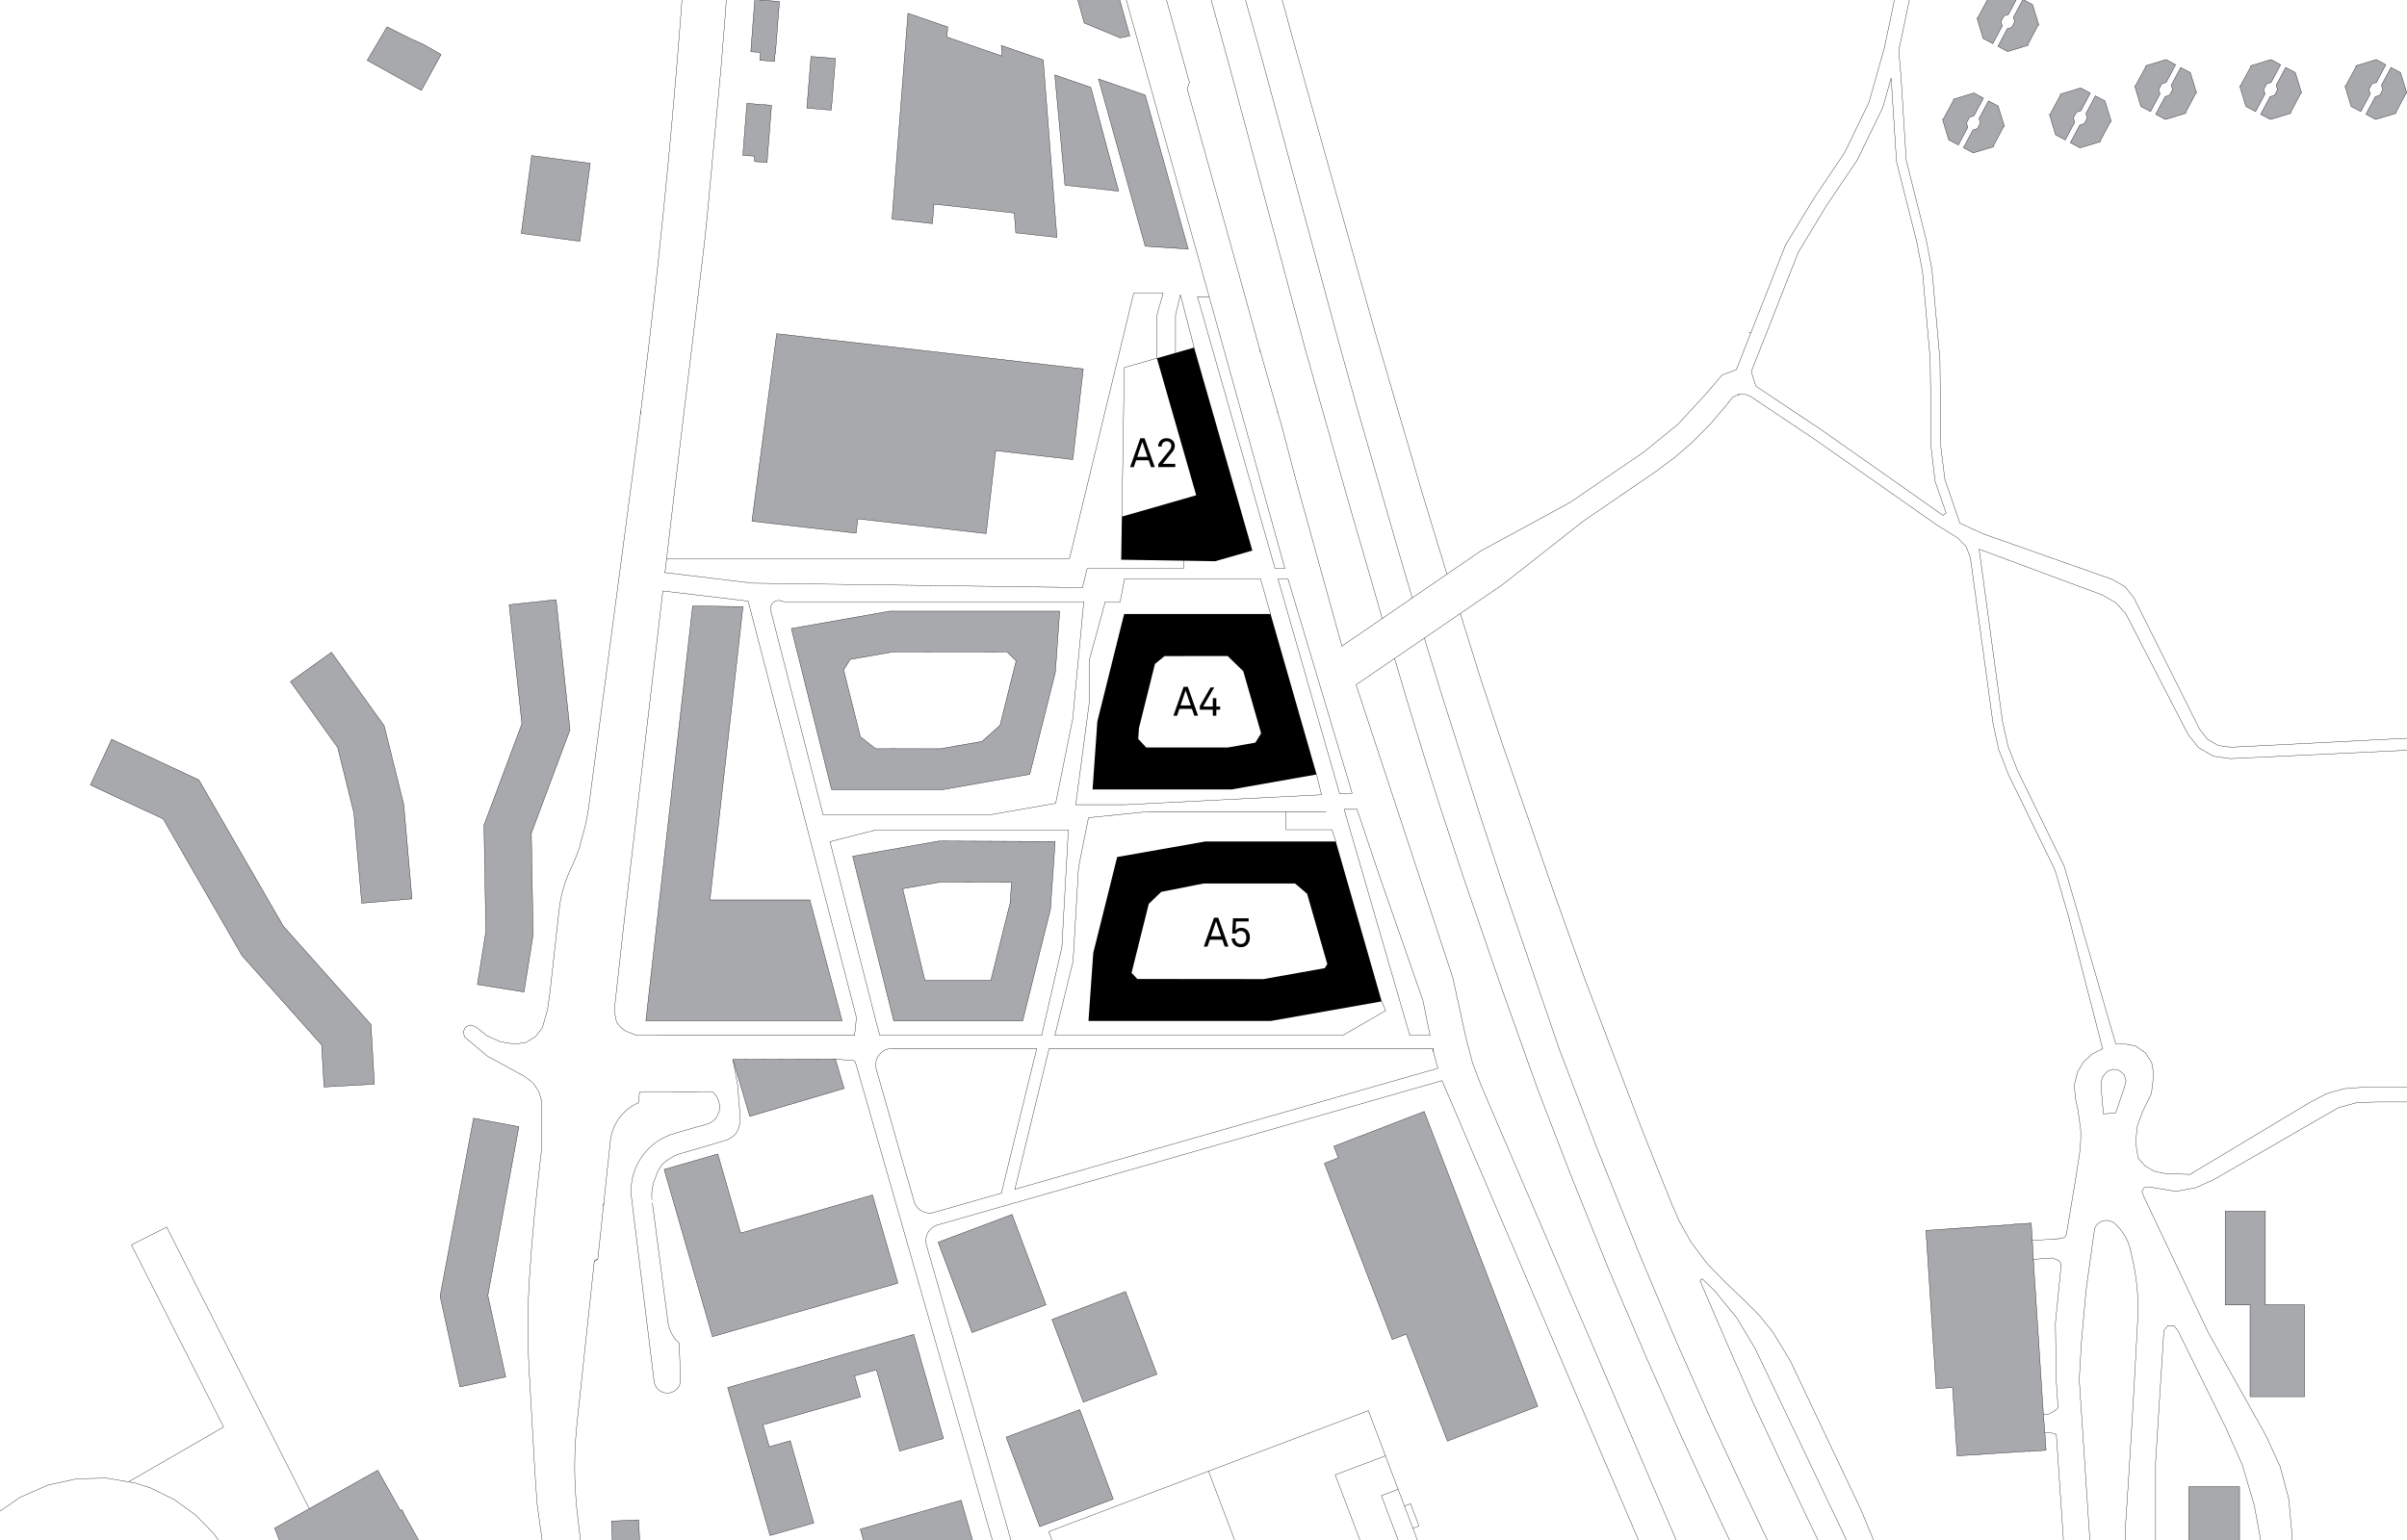 <svg xmlns="http://www.w3.org/2000/svg" viewBox="0 0 708.66 453.54"><defs><style>.a{fill:#a7a9ac}.a,.c{fill-rule:evenodd}.b{fill:none;stroke:#000;stroke-linecap:round;stroke-linejoin:round;stroke-width:.1px}</style></defs><path class="a" d="M678.507 411.341h-16.054v-27.04h-7.325v-27.602h11.828v27.602h11.551v27.04"/><path class="b" d="M662.453 411.341h16.054M662.453 384.301v27.039M655.128 384.301h7.325M655.128 356.699v27.602M666.956 356.699h-11.828M666.956 384.301v-27.602M678.507 384.301h-11.552M678.507 411.341v-27.039"/><path class="a" d="M644.427 437.817h14.927v18.443h-14.927v-18.443"/><path class="b" d="M644.427 456.26v-18.443M644.427 437.817h14.927M659.354 437.817v18.443"/><path class="a" d="M637.711 17.538l2.823 1.526-2.788 5.224-1.265.384-.932 1.67.397 1.311-2.783 5.206-2.858-1.507-1.811-6.041.23-.069 3.042-5.633-.075-.239 6.02-1.832"/><path class="b" d="M640.534 19.064l-2.823-1.526M637.746 24.288l2.789-5.223M636.481 24.672l1.265-.384M635.549 26.342l.932-1.67M635.946 27.653l-.397-1.311M633.163 32.859l2.783-5.206M630.305 31.352l2.858 1.507M628.494 25.311l1.811 6.041M628.724 25.242l-.23.069M631.766 19.609l-3.042 5.634M631.691 19.37l.075.238M637.711 17.538l-6.02 1.832"/><path class="a" d="M644.876 21.378l1.84 6.03-.236.072-3.013 5.663.069.229-6.015 1.812-2.863-1.525 2.783-5.206 1.294-.392.897-1.678-.397-1.293 2.794-5.223 2.847 1.511"/><path class="b" d="M646.716 27.408l-1.84-6.03M646.48 27.48l.236-.073M643.467 33.143l3.013-5.663M643.536 33.372l-.069-.229M637.521 35.184l6.014-1.812M634.658 33.659l2.863 1.525M637.441 28.453l-2.783 5.206M638.735 28.061l-1.294.392M639.632 26.383l-.897 1.677M639.235 25.09l.397 1.293M642.029 19.867l-2.795 5.223M644.876 21.378l-2.846-1.511"/><path class="a" d="M668.623 17.538l2.829 1.526-2.794 5.224-1.265.384-.932 1.67.403 1.311-2.783 5.206-2.858-1.507-1.817-6.041.23-.069 3.042-5.633-.069-.239 6.014-1.832"/><path class="b" d="M671.452 19.064l-2.829-1.526M668.658 24.288l2.794-5.223M667.393 24.672l1.265-.384M666.461 26.342l.931-1.67M666.864 27.653l-.403-1.311M664.081 32.859l2.783-5.206M661.223 31.352l2.858 1.507M659.406 25.311l1.817 6.041M659.636 25.242l-.23.069M662.678 19.609l-3.042 5.634M662.609 19.37l.069.238M668.623 17.538l-6.015 1.832"/><path class="a" d="M675.793 21.378l1.84 6.03-.241.072-3.007 5.663.069.229-6.015 1.812-2.863-1.525 2.777-5.206 1.294-.392.897-1.678-.391-1.293 2.794-5.223 2.846 1.511"/><path class="b" d="M677.633 27.408l-1.84-6.03M677.392 27.48l.241-.073M674.385 33.143l3.007-5.663M674.454 33.372l-.069-.229M668.439 35.184l6.015-1.812M665.576 33.659l2.864 1.525M668.353 28.453l-2.777 5.206M669.647 28.061l-1.294.392M670.544 26.383l-.897 1.677M670.153 25.09l.391 1.293M672.947 19.867l-2.795 5.223M675.793 21.378l-2.846-1.511"/><path class="a" d="M699.61 17.538l2.823 1.526-2.789 5.224-1.265.384-.931 1.67.397 1.311-2.783 5.206-2.858-1.507-1.811-6.041.224-.069 3.047-5.633-.074-.239 6.02-1.832"/><path class="b" d="M702.433 19.064l-2.823-1.526M699.644 24.288l2.789-5.223M698.379 24.672l1.265-.384M697.448 26.342l.931-1.67M697.845 27.653l-.397-1.311M695.062 32.859l2.783-5.206M692.204 31.352l2.858 1.507M690.393 25.311l1.811 6.041M690.617 25.242l-.224.069M693.664 19.609l-3.047 5.634M693.59 19.37l.075.238M699.61 17.538l-6.02 1.832"/><path class="a" d="M706.774 21.378l1.84 6.03-.235.072-3.013 5.663.069.229-6.015 1.812-2.863-1.525 2.783-5.206 1.293-.392.892-1.678-.391-1.293 2.794-5.223 2.846 1.511"/><path class="b" d="M708.614 27.408l-1.84-6.03M708.379 27.48l.236-.073M705.366 33.143l3.013-5.663M705.435 33.372l-.069-.229M699.42 35.184l6.015-1.812M696.557 33.659l2.864 1.525M699.34 28.453l-2.783 5.206M700.633 28.061l-1.294.392M701.525 26.383l-.891 1.677M701.134 25.09l.391 1.293M703.928 19.867l-2.794 5.223M706.774 21.378l-2.846-1.511"/><path class="a" d="M581.125 27.382l2.829 1.526-2.794 5.223-1.265.384-.932 1.67.397 1.311-2.783 5.207-2.858-1.507-1.811-6.041.23-.069 3.042-5.634-.069-.238 6.014-1.832"/><path class="b" d="M583.954 28.908l-2.829-1.526M581.16 34.131l2.794-5.223M579.895 34.515l1.265-.384M578.963 36.185l.932-1.67M579.36 37.496l-.397-1.311M576.577 42.703l2.783-5.206M573.719 41.196l2.858 1.507M571.908 35.155l1.811 6.041M572.138 35.086l-.23.069M575.18 29.452l-3.042 5.634M575.111 29.214l.069.238M581.125 27.382l-6.014 1.832"/><path class="a" d="M588.29 31.221l1.846 6.03-.242.073-3.013 5.662.075.23-6.015 1.812-2.869-1.526 2.783-5.206 1.294-.392.897-1.677-.391-1.294 2.789-5.223 2.846 1.511"/><path class="b" d="M590.136 37.251l-1.846-6.03M589.894 37.324l.241-.073M586.881 42.986l3.013-5.663M586.956 43.216l-.075-.229M580.941 45.028l6.014-1.812M578.072 43.502l2.869 1.525M580.855 38.296l-2.783 5.206M582.149 37.904l-1.294.392M583.046 36.227l-.897 1.677M582.655 34.933l.391 1.293M585.444 29.71l-2.789 5.223M588.29 31.221l-2.846-1.511"/><path class="a" d="M591.268-2.474l2.824 1.526-2.789 5.223-1.265.384-.932 1.67.397 1.312-2.783 5.206-2.858-1.507-1.811-6.041.224-.069 3.048-5.634-.075-.238 6.02-1.832"/><path class="b" d="M591.303 4.275l2.789-5.223M590.038 4.659l1.265-.384M589.106 6.329l.932-1.67M589.503 7.641l-.397-1.311M586.72 12.847l2.783-5.206M583.862 11.34l2.858 1.507M582.051 5.299l1.811 6.041M582.275 5.23l-.224.069M585.323-.404l-3.048 5.634"/><path class="a" d="M598.433 1.365l1.84 6.03-.242.073-3.007 5.663.069.229-6.014 1.812-2.864-1.525 2.783-5.207 1.294-.392.891-1.677-.391-1.293 2.795-5.224 2.846 1.511"/><path class="b" d="M600.273 7.395l-1.84-6.03M600.031 7.468l.241-.073M597.024 13.13l3.007-5.663M597.093 13.36l-.069-.229M591.079 15.172l6.015-1.812M588.215 13.647l2.863 1.525M590.998 8.44l-2.783 5.206M592.292 8.048l-1.294.392M593.183 6.371l-.891 1.677M592.792 5.078l.391 1.293M595.587-.146l-2.795 5.223M598.433 1.365l-2.846-1.511"/><path class="a" d="M612.589 25.902l2.829 1.526-2.794 5.223-1.265.384-.932 1.671.397 1.311-2.783 5.206-2.858-1.507-1.811-6.041.23-.069 3.042-5.633-.075-.239 6.02-1.832"/><path class="b" d="M615.418 27.428l-2.829-1.526M612.624 32.651l2.795-5.223M611.359 33.035l1.265-.384M610.427 34.706l.932-1.67M610.824 36.017l-.397-1.311M608.041 41.223l2.783-5.206M605.183 39.716l2.858 1.507M603.372 33.675l1.811 6.041M603.602 33.606l-.23.069M606.644 27.973l-3.042 5.634M606.569 27.734l.075.238M612.589 25.902l-6.02 1.832"/><path class="a" d="M619.754 29.742l1.84 6.029-.236.073-3.013 5.663.069.229-6.014 1.812-2.864-1.525 2.783-5.206 1.294-.393.897-1.677-.391-1.293 2.789-5.223 2.846 1.511"/><path class="b" d="M621.594 35.771l-1.84-6.03M621.358 35.844l.236-.073M618.345 41.507l3.013-5.663M618.414 41.736l-.069-.229M612.4 43.548l6.014-1.812M609.536 42.023l2.863 1.525M612.319 36.817l-2.783 5.206M613.613 36.424l-1.294.392M614.51 34.747l-.897 1.677M614.119 33.454l.391 1.293M616.908 28.231l-2.789 5.223M619.754 29.742l-2.846-1.511"/><path class="a" d="M221.382 153.498l7.288-55.225 90.268 10.372-3.067 26.698-22.721-2.611-2.805 24.411-37.798-4.343-.485 4.224-30.68-3.526"/><path class="b" d="M221.382 153.498l7.289-55.226M228.67 98.273l90.268 10.372M318.938 108.645l-3.068 26.698M315.871 135.343l-22.721-2.61M293.15 132.732l-2.805 24.41M290.345 157.143l-37.798-4.343M252.547 152.8l-.485 4.224M252.062 157.024l-30.68-3.525"/><path class="a" d="M209.749 393.662l-14.211-49.253 15.801-4.56 6.719 23.286 38.814-11.2 7.493 25.968-54.616 15.759"/><path class="b" d="M209.749 393.662l-14.211-49.253M195.538 344.409l15.802-4.559M211.339 339.849l6.718 23.285M218.058 363.135l38.814-11.199M256.872 351.935l7.493 25.968M264.365 377.903l-54.616 15.758"/><path class="a" d="M319.209 6.777L316.273-3.74h12.377l3.994 14.306-2.839.595-10.596-4.384"/><path class="b" d="M332.644 10.566l-3.994-14.306M329.805 11.161l2.839-.595M319.209 6.777l10.596 4.384M316.273-3.74l2.936 10.517"/><path class="a" d="M154.273 292.145l-13.721-2.199 2.491-15.597-.551-31.332 11.161-29.862-3.749-35.067 13.817-1.477 4.098 38.332-11.388 30.467.527 29.92-2.685 16.815"/><path class="b" d="M140.552 289.946l13.721 2.199M143.043 274.349l-2.49 15.597M142.492 243.017l.551 31.332M153.653 213.155l-11.161 29.862M149.904 178.088l3.749 35.066M163.721 176.611l-13.817 1.478M167.819 214.943l-4.099-38.333M156.431 245.41l11.388-30.466M156.958 275.33l-.527-29.92M154.273 292.145l2.685-16.815"/><path class="a" d="M95.396 320.13l-.706-12.379-23.447-26.323-23.211-40.254-21.428-9.992 6.277-13.462 25.674 11.972 24.873 43.084 25.797 28.96 1.001 17.548-14.83.846"/><path class="b" d="M94.69 307.751l.706 12.379M71.243 281.428l23.446 26.322M48.032 241.174l23.211 40.254M26.604 231.182l21.429 9.992M32.881 217.72l-6.278 13.462M58.555 229.692L32.881 217.72M83.428 272.776l-24.873-43.084M109.225 301.736l-25.797-28.96M110.226 319.284l-1.001-17.548M95.396 320.13l14.83-.846"/><path class="a" d="M106.5 266.008l-2.31-26.581-4.771-19.283-13.907-19.384 12.069-8.659 15.529 21.644 5.765 23.194 2.42 27.776-14.795 1.293"/><path class="b" d="M104.19 239.427l2.31 26.581M99.419 220.144l4.771 19.283M85.512 200.76l13.908 19.384M97.581 192.101l-12.069 8.659M113.11 213.745l-15.529-21.644M118.875 236.939l-5.766-23.194M121.295 264.715l-2.42-27.776M106.5 266.008l14.795-1.293"/><path class="a" d="M83.304 456.26l-2.442-6.219 30.338-17.053 6.689 11.86.436-.242.508.915-.084.047 5.994 10.692H83.304"/><path class="b" d="M117.889 444.848l-6.69-11.859M118.325 444.606l-.436.242M118.833 445.521l-.508-.915M118.749 445.568l.084-.047M124.743 456.26l-5.994-10.692M86.619 463.981q-3.095-6.879-5.757-13.94M111.2 432.988l-30.338 17.053"/><path class="a" d="M238.164 24.17l.608-7.538 7.212.582-.609 7.537-.619 7.677-7.211-.582.619-7.676"/><path class="b" d="M238.772 16.632l-.608 7.537M245.984 17.214l-7.212-.582M245.375 24.751l.608-7.537M244.756 32.428l.619-7.677M237.545 31.846l7.211.582M238.164 24.17l-.619 7.677"/><path class="a" d="M221.05 15.233l.333-4.493.237-3.187.598-7.656 7.267.554-.594 7.666-.035.449-.559 7.212-.102-.008-.174 2.317-4.303-.346.049-.653.123-1.641-.464-.035-.856-.065-1.52-.114"/><path class="b" d="M221.383 10.74l-.333 4.493M221.62 7.553l-.237 3.187M222.218-.103l-.598 7.656M229.485.451l-7.267-.554M228.891 8.117l.594-7.665M228.856 8.566l.035-.45M228.297 15.778l.559-7.211M228.195 15.77l.102.008M228.021 18.087l.174-2.317M223.718 17.741l4.303.346M223.767 17.088l-.049.653M223.89 15.447l-.123 1.642M223.426 15.412l.465.035M222.57 15.347l.856.064M221.05 15.233l1.52.114"/><path class="a" d="M180.032 447.969l8.006-.358.402 8.588 1.522-.055.005.116h-9.826l-.103-1.993.267-.013-.273-6.285"/><path class="b" d="M180.032 447.969l.273 6.284M188.038 447.611l-8.006.359M188.44 456.199l-.403-8.588"/><path class="a" d="M567.032 362.348l25.703-1.717-.006-.076 5.296-.335.235 3.821.092 1.297.299 5.546 2.881 44.407.075 1.288.443 5.396.086 1.313.259 3.825-5.302.377-.006-.076-20.878 1.357-1.345-20.148-4.813.322-3.019-46.597"/><path class="b" d="M592.735 360.631l-25.703 1.717M592.729 360.555l.006.076M598.025 360.22l-5.296.334M598.26 364.041l-.236-3.821M598.352 365.338l-.092-1.297M598.651 370.884l-.299-5.546M601.532 415.291l-2.881-44.407M601.607 416.579l-.075-1.288M602.05 421.975l-.443-5.396M602.136 423.288l-.086-1.313M602.395 427.113l-.259-3.825M597.093 427.49l5.301-.377M597.087 427.414l.006.076M576.209 428.771l20.878-1.357M574.864 408.623l1.345 20.147M570.051 408.945l4.813-.321M567.032 362.348l3.019 46.597"/><path class="a" d="M124.06 26.637l-13.504-7.5-2.46-1.366 5.86-9.852 6.654 3.324 4.199 1.899 5.042 2.918-5.791 10.577"/><path class="b" d="M110.556 19.137l13.504 7.5M108.096 17.771l2.46 1.366M113.956 7.919l-5.86 9.852M120.61 11.243l-6.654-3.325M124.809 13.142l-4.199-1.899M129.851 16.06l-5.042-2.918M124.06 26.637l5.791-10.577"/><path class="a" d="M170.718 71.06l-.56-.075-.191-.026-16.497-2.214 3.061-22.924 17.245 2.283-3.058 22.956"/><path class="b" d="M170.158 70.985l.56.075M169.967 70.959l.19.026M153.47 68.745l16.497 2.214M156.531 45.821l-3.061 22.924M173.776 48.104l-17.244-2.283M170.718 71.06l3.058-22.955"/><path class="a" d="M219.297 38.084l.602-7.642 7.26.572-.601 7.643-.725 9.203-3.701-.291v-1.571l-3.437-.271.602-7.643"/><path class="b" d="M219.899 30.442l-.602 7.643M227.159 31.014l-7.26-.572M226.558 38.657l.601-7.643M225.833 47.86l.724-9.204M222.132 47.569l3.701.291M222.132 45.998v1.571M218.695 45.727l3.437.271M219.297 38.084l-.602 7.643"/><path class="a" d="M135.413 408.454l-5.848-26.725 9.861-52.412 13.346 2.51-9.134 49.694 5.247 23.985-13.472 2.948"/><path class="b" d="M129.565 381.729l5.848 26.725M139.426 329.316l-9.861 52.413M152.772 331.827l-13.346-2.511M143.638 381.521l9.133-49.694M148.885 405.506l-5.246-23.985M135.413 408.454l13.472-2.947"/><path class="a" d="M248.382 197.31l.79 3.095-.017.004.578 2.321 2.195 8.737.578 2.321-.017.005.815 3.183 4.531 3.54 6.442-.024v.009h3.158l9.412.016 2.617-.462-.001-.006 3.306-.593 6.345-1.102 5.324-4.763.793-3.181-.016-.004.577-2.317 3.368-13.437-2.685-2.685-3.375.013h-3.159v-.004l-12.459.001h-3.158v.006l-6.161-.017h-3.174l-2.054.016-6.156 1.102-3.111.549-.003-.016-3.325.586-1.96 3.107m13.598-17.323h50.005l-1.256 17.956-7.545 30.093-25.287 4.459h-33.091l-11.817-47.395 28.99-5.112"/><path class="b" d="M311.985 179.987h-50.005M310.729 197.944l1.256-17.956M303.184 228.037l7.545-30.093M277.898 232.495l25.287-4.459M244.807 232.495h33.091M232.99 185.1l11.817 47.395M261.98 179.987l-28.99 5.112M249.172 200.406l-.79-3.095M249.155 200.41l.017-.004M249.734 202.731l-.578-2.321M251.929 211.468l-2.195-8.737M252.507 213.789l-.578-2.321M252.491 213.793l.017-.005M253.306 216.976l-.815-3.183M257.837 220.516l-4.531-3.54M264.279 220.492l-6.442.024M264.279 220.501v-.009M267.438 220.501h-3.158M276.849 220.516l-9.412-.016M279.467 220.055l-2.617.462M279.466 220.048l.001.006M282.772 219.455l-3.306.593M289.117 218.353l-6.345 1.102M294.44 213.59l-5.324 4.763M295.234 210.41l-.793 3.181M295.218 210.406l.016.004M295.795 208.088l-.577 2.317M299.162 194.652l-3.368 13.437M296.477 191.967l2.685 2.685M293.102 191.98l3.375-.013M289.943 191.98h3.159M289.943 191.976v.004M277.484 191.977l12.459-.001M274.326 191.977h3.158M274.326 191.984v-.006M268.165 191.967l6.161.017M264.991 191.967h3.174M262.936 191.983l2.054-.016M256.78 193.085l6.156-1.102M253.67 193.633l3.111-.549M253.667 193.618l.003.016M250.342 194.204l3.325-.586M248.382 197.31l1.96-3.107"/><path class="c" d="M334.847 288.318l37.097.035 18.082-3.226.753-1.184-5.942-20.722-3.556-3.029h-26.897l-12.507 2.471-3.664 3.533-5.062 20.305 1.696 1.819m-14.379 12.367l1.401-20.038 7.044-28.253 25.893-4.566h38.478l13.503 47.091-32.67 5.761-53.649.005M335.11 217.616l2.347 2.517h24.085l8.049-1.419 1.703-2.726-5.247-18.299-4.605-4.487-18.574.024-2.828 2.31-4.706 18.874-.224 3.206m-13.433 14.879l1.401-20.038L330.961 180.839h43.115l13.548 47.248-25.001 4.408h-40.946"/><path class="a" d="M265.77 261.737l6.543 26.97h19.407l5.665-22.721.432-6.178-20.89-.038-11.157 1.967m44.893-13.908l-1.401 20.038-8.182 32.819h-37.944l-12.096-48.515 25.445-4.487 34.179.145"/><path class="b" d="M309.262 267.866l1.401-20.038M301.08 300.686l8.182-32.819M263.136 300.686h37.944M251.04 252.171l12.096 48.515M276.484 247.684l-25.445 4.487M310.664 247.829l-34.179-.145M272.313 288.707l-6.543-26.97M291.721 288.707h-19.407M297.386 265.986l-5.665 22.721M297.817 259.808l-.432 6.178M276.928 259.77l20.89.038M265.77 261.737l11.157-1.967M379.191 170.429l18.911 63.179M394.422 233.794l-18.177-63.366M376.245 170.429h2.946M394.422 233.794l3.68-.186M631.179 496.962a148.758 148.758 0 0 1-5.56-40.302q0-5.646.426-11.28M629.494 386.106q-1.492 29.65-3.45 59.274M627.373 368.809a69.861 69.861 0 0 1 2.122 17.084v.213M622.382 360.154a14.672 14.672 0 0 1 4.991 8.654M616.666 361.918a3.72 3.72 0 0 1 5.716-1.764M200.381 406.486a3.92 3.92 0 0 1-7.834.009M714.456 324.539h-14.668M699.788 324.539l-5.779.162M694.009 324.701l-5.566 1.538M688.443 326.239l-36.432 21.035M652.011 347.274l-5.434 2.481M646.578 349.755l-5.859 1.129M640.718 350.884l-8.217-1.369M632.502 349.515l-1.248.254M631.254 349.769l-.638 1.102M630.616 350.87l.408 1.206M631.024 352.077l19.078 40.274M650.102 392.351l17.123 30.64M667.226 422.991l4.088 8.925M671.314 431.916l2.53 9.485M673.844 441.401l.897 9.775M674.741 451.176v5.084M665.788 456.26l-.207-2.677M665.581 453.583l-1.897-10.287M663.684 443.296l-3.462-11.714M660.222 431.582l-4.945-11.171M655.277 420.412l-14.087-28.557M641.19 391.855l-1.138-1.431M640.051 390.424h-1.829M638.223 390.424l-1.138 1.431M637.084 391.855l-2.444 38.733M634.641 430.588v25.672M38.039 436.306l27.798-16.049M65.837 420.256l-27.141-53.617M38.696 366.639l10.38-5.254M49.076 361.385l41.978 82.927M399.255 201.675l28.489 86.325M319.081 177.211l-3.245 34.389M315.836 211.6l-5.029 24.984M310.807 236.584l-19.468 3.407M291.339 239.99h-48.923M244.359 247.885l13.571-3.478M257.929 244.408h24.163M282.092 244.408h32.446M314.538 244.408l-1.907 34.582M312.631 278.99l-5.956 25.964M310.569 304.954l5.354-21.794M315.922 283.16l1.622-27.742M317.545 255.418l2.214-11.067M325.408 177.211l-4.638 16.956M320.77 194.166v12.168M320.77 206.334l-4.055 30.662M316.714 236.996h14.6M331.315 236.996l22.388-1.136M353.703 235.86l18.351-.931M372.053 234.929l17.015-.863M389.069 234.066l-1.445-5.979M305.233 308.787l-10.413 42.599M298.781 350.254l10.096-41.467M415.074 304.954l-19.344-66.599M395.73 238.355h3.793M395.306 304.954l12.644-7.3M407.951 297.654l-1.163-2.734M331.103 170.429h12.513M343.616 170.429h27.483M371.099 170.429l2.977 10.41M375.39 167.448l-22.833-80.086M352.557 87.363h3.433M375.39 167.448l2.909.001M348.477 167.43l.028-2.299M196.264 164.517h118.613M314.878 164.517l18.904-78.186M333.782 86.331h8.675M342.457 86.331l-1.906 6.703M340.551 93.034l.058 12.467M346.09 103.929V92.811M346.09 92.811l1.448-6.002M347.539 86.809l4.032 15.549M378.618 239.033v5.318M378.618 244.351h13.521M392.139 244.351l1.146 3.478M319.758 244.351l.707-3.533M320.465 240.818l17.521-1.785M337.986 239.033h52.401M330.303 152.144l.704-43.889M340.609 105.501l-9.602 2.753M251.061 312.338a.958.958 0 0 1 .84.691M226.956 179.97a2.401 2.401 0 0 1 2.739-3.074M371.063 103.532l-.89-3.214M370.173 100.318l-6.127-22.16M361.929 19.356l-6.372-23.096M577.02 154.073l6.842 3.147M554.845 13.88l-4.608 16.311M550.237 30.191l-7.123 14.716M562.931-3.74L560.54 7.683M560.54 7.683l-1.509 7.208M582.689 161.74l.259 1.9M582.948 163.64l2.679 19.76M585.628 183.4l3.95 29.134M589.578 212.534l.73 3.249M590.308 215.782l.908 4.028M591.217 219.81l2.743 7.04M593.959 226.85l12.748 26.139M606.707 252.989l1.035 2.121M607.742 255.109l3.95 13.625M611.094 323.794l.702 3.134M556.782 22.995l1.589 24.694M558.37 47.689l5.925 23.435M564.295 71.124l1.709 8.75M566.005 79.874l2.284 26.065M568.289 105.939l.302 26.161M568.59 132.1l1.149 9.728M569.739 141.828l3.227 9.24M572.966 151.068l-.914.707M572.052 151.775l-35.875-25.231M536.177 126.544l-19.219-12.821M516.957 113.723l-1.344-4.298M515.613 109.425l13.844-35.157M529.457 74.267l8.208-13.573M537.664 60.695l9.2-13.658M546.864 47.036l7.425-15.306M554.289 31.731l2.493-8.736M207.81 67.557l-.611 5.641M212.254 20.186l-4.104 44.12M208.149 64.306l-.339 3.251M559.694 22.68l1.533 24.565M561.228 47.245l1.642 6.531M562.87 53.776l4.215 16.753M567.084 70.529l1.692 8.696M568.776 79.225l2.373 26.654M571.149 105.879l.046 4.483M571.195 110.362l.23 21.4M571.425 131.762l1.173 9.414M572.598 141.176l4.422 12.897M213.311 7.218l-1.058 12.968M576.318 158.396l-6.204-3.871M570.114 154.525l-35.9-25.177M534.215 129.347l-18.915-12.643M608.921 269.537l-3.899-13.287M605.022 256.251l-13.72-28.182M591.303 228.069l-2.858-7.363M588.445 220.706l-1.673-7.697M586.772 213.009l-6.653-48.709M580.119 164.3l-1.265-3.365M578.854 160.935l-2.536-2.539M139.936 302.303l3.404 2.725M143.34 305.028l3.983 1.774M147.323 306.802l4.302.708M612.584 336.121l-.339 3.73M612.244 339.851l-1 6.47M605.155 389.58l1.627-16.44M605.356 406.073l-.201-16.493M552.723 456.26l-4.935-11.845M547.789 444.415l-19.685-41.51M544.919 456.26l-3.775-7.913M541.144 448.347l-24.348-51.078M511.352 388.156l5.445 9.113M504.887 380.212l6.465 7.944M500.707 376.806l.531-.117M500.579 377.321l.128-.515M510.406 400.13l-4.773-11.025M516.321 413.491l-5.915-13.361M526.279 434.834l-9.957-21.343M536.512 456.26l-10.233-21.426M466.512 288.091l-9.023-25.277M474.74 309.824l-8.228-21.733M483.315 332.385l-8.574-22.561M492.181 354.571l-8.866-22.186M494.386 359.645l-2.205-5.074M497.836 365.747l-3.449-6.102M502.571 372.095l-4.736-6.348M507.786 377.451l-5.215-5.356M513.514 382.923l4.431 4.432M517.944 387.355l3.947 4.868M521.891 392.223l5.246 8.645M508.811 118.652l1.233-1.602M510.045 117.05l1.809-.903M507.996 119.66l-4.526 5.311M503.47 124.971l-4.905 4.964M498.565 129.935l-5.27 4.599M493.294 134.534l-5.595 4.198M442.331 172.209l23.797-18.714M466.129 153.495l21.57-14.764M436.008 162.238l26.208-14.239M462.216 147.999l21.678-14.827M493.989 124.977l-10.095 8.195M502.791 115.429l-8.802 9.547M511.853 116.148l.143-.032M521.616 456.26l-7.818-16.469M513.798 439.791l-9.803-21.104M503.996 418.687l-10.637-23.986M493.359 394.701l-10.218-24.196M483.141 370.505l-13.123-32.779M470.018 337.726l-10.927-28.703M510.502 456.26l-5.655-11.894M504.847 444.366l-9.727-21.082M495.12 423.284l-10.491-23.674M484.628 399.61l-10.805-25.297M473.823 374.313l-11.403-28.357M462.42 345.956l-9.813-25.465M452.607 320.491l-10.953-30.737M441.654 289.754l-10.604-30.798M399.189 118.855l-5.069-18.167M407.637 148.145l-8.447-29.29M411.552 161.723l-3.916-13.578M415.786 176.094l-4.234-14.371M424.781 205.596l-5.442-17.659M430.131 222.411l-5.35-16.816M436.236 241.625l-6.105-19.213M442.517 260.629l-6.28-19.005M431.049 258.957l-6.631-20.035M424.418 238.922l-4.208-13.189M420.211 225.733l-5.568-18.137M414.642 207.596l-4.058-13.671M402.33 166.103l4.611 16.051M397.836 150.706l4.494 15.397M397.836 150.706l-8.159-28.752M389.677 121.954l-5.372-19.069M418.77 145.354l2.92 9.605M421.69 154.958l4.319 14.131M429.944 180.683l5.78 18.57M435.724 199.252l6.2 18.723M441.923 217.975l6.871 19.807M448.794 237.782l8.695 25.032M376.473-3.74l3.861 14.12M-.865 445.629l6.879-4.712M6.014 440.916l8.032-3.509M14.046 437.408l8.558-1.893M22.604 435.515l8.763-.206M31.367 435.309l8.638 1.489M40.005 436.798l4.394 1.451M44.399 438.249l6.986 3.43M51.385 441.679l6.294 4.577M57.679 446.256l5.416 5.588M63.095 451.844l3.003 4.415M543.114 44.907l-9.058 13.485M534.056 58.392l-8.408 13.855M214.114-3.74l-.779 10.651M607.679 456.26l-.224-3.408M607.455 452.852l-.983-14.674M611.687 315.612l1.788-2.909M613.475 312.703l2.519-2.306M615.993 310.397l3.053-1.525M611.094 323.794l-.408-4.142M610.686 319.652l1-4.04M611.796 326.928l.805 6.001M614.107 380.708l.414-3.279M613.705 385.088l.403-4.38M612.762 395.856l.943-10.768M511.996 116.116l1.708-.025M513.704 116.091l1.595.613M612.601 332.929l-.017 3.192M606.972 364.743l.931-.404M607.903 364.339l.477-.791M605.856 371.126l.633.466M606.489 371.592l.391.961M604.792 415.553l.477-.268M605.27 415.285l.466-.422M605.735 414.863l.173-.462M436.147 319.882l-2.583-6.745M433.564 313.137l-2.02-7.709M431.544 305.428l-3.8-17.427M395.084 190.279l-13.368-48.233M381.716 142.046l-4.091-15.612M337.783 22.129l-7.222-25.869M364.046 78.157l-5.836-20.911M358.21 57.246l-5.46-19.585M352.751 37.661l-3.203-11.451M349.548 26.21l.584-1.846M342.399-3.74L344.918 5.345M344.918 5.345l5.255 18.886M436.147 319.882l.136.297M436.283 320.179l2.664 6.215M438.947 326.394l4.88 11.382M443.827 337.776l7.708 17.942M451.535 355.718l7.767 18.167M459.302 373.885l7.802 18.156M467.104 392.042l4.877 11.371M473.753 407.543l.1.227M473.852 407.77l.069.162M473.921 407.932l7.268 16.968M481.189 424.899l7.27 16.951M488.459 441.85l6.193 14.409M171.185 456.26l-1.057-9.268M170.128 446.992l-.134-1.129M169.994 445.863l-.179-1.665M169.815 444.199l-.156-1.667M169.659 442.532l-.133-1.669M169.526 440.863l-.11-1.671M169.417 439.192l-.087-1.671M169.329 437.521l-.064-1.673M169.265 435.847l-.041-1.674M169.224 434.173l-.018-1.674M169.206 432.5l.005-1.674M169.21 430.825l.028-1.674M169.238 429.151l.051-1.674M169.288 427.478l.073-1.672M169.361 425.805l.097-1.671M169.458 424.134l.119-1.67M169.577 422.464l.142-1.668M169.719 420.795l.165-1.666M169.884 419.13l.188-1.664M170.072 417.466l-.007-.032M170.065 417.434l4.905-46.005M159.983 456.26l-1.805-12.978M158.178 443.282l-.453-6.012M157.725 437.27l-.378-6.017M157.347 431.254l-1.571-27.822M155.775 403.432l-.184-3.848M155.591 399.584l-.118-3.851M155.473 395.733l-.053-3.852M155.42 391.881l.013-3.853M155.433 388.029l.079-3.851M155.513 384.177l.145-3.85M155.657 380.328l.211-3.847M155.868 376.481l.644-9.041M156.512 367.44l.787-9.029M157.299 358.411l.929-9.015M158.228 349.396l1.294-11.665M159.522 337.731v-13.285M159.522 324.446l-.86-2.944M158.662 321.502l-1.716-2.542M156.946 318.96l-2.41-1.897M154.536 317.062l-11.087-6.063M143.45 310.999l-6.66-5.584M136.79 305.415l-.411-1.494M136.379 303.921l.657-1.404M137.036 302.518l1.41-.642M138.447 301.876l1.489.427M174.971 371.429l1.029-.608M175.999 370.821l.519-4.867M176.518 365.954l1.645-15.425M178.163 350.529l.219-2.05M178.382 348.478l.426-3.996M178.808 344.482l.196-1.837M179.004 342.646l.71-6.656M179.714 335.99l.07-.556M179.784 335.434l.093-.552M179.877 334.882l.116-.548M179.993 334.334l.137-.543M180.13 333.791l.159-.537M180.289 333.254l.181-.53M180.47 332.723l.202-.522M180.673 332.201l.223-.513M180.896 331.688l.244-.504M181.14 331.184l.265-.494M181.404 330.69l.283-.483M181.688 330.207l.304-.471M181.991 329.736l.322-.458M182.313 329.277l.34-.445M182.654 328.832l.358-.431M183.011 328.402l.375-.416M183.387 327.986l.392-.4M183.778 327.586l.408-.384M184.186 327.202l.423-.367M184.609 326.834l.437-.35M185.046 326.484l.451-.332M185.498 326.152l.464-.313M185.962 325.839l.477-.294M186.438 325.545l.488-.275M186.926 325.27l.499-.255M187.426 325.015l.508-.234M151.625 307.51l3.23-.518M154.855 306.992l2.808-1.68M157.663 305.313l1.984-2.601M159.647 302.711l1.517-5.16M161.164 297.551l.756-5.325M161.919 292.226l2.686-24.213M164.606 268.014l.112-.909M164.718 267.104l.133-.906M164.851 266.199l.155-.902M165.006 265.297l.177-.898M165.183 264.399l.198-.894M165.381 263.504l.219-.888M165.6 262.616l.24-.884M165.84 261.732l.262-.877M166.102 260.855l.282-.871M166.384 259.984l.303-.864M166.687 259.12l.324-.856M167.011 258.264l.344-.848M167.355 257.416l.364-.84M167.719 256.576l.384-.831M168.103 255.744l.475-1.021M168.578 254.723l.455-1.031M169.032 253.692l.435-1.04M169.467 252.652l.414-1.048M169.881 251.604l.393-1.056M170.275 250.549l.373-1.063M170.647 249.485l.204-.61M170.851 248.875l.1-.878M170.951 247.997l.296-.927M171.247 247.07l.281-.932M171.527 246.138l.265-.937M171.792 245.2l.248-.941M172.04 244.259l.233-.945M172.273 243.314l.217-.949M172.49 242.365l.201-.953M172.691 241.412l.185-.956M172.875 240.457l.168-.959M173.043 239.498l.152-.961M173.195 238.536l.136-.964M173.331 237.572L186.673 136.573M186.673 136.573l.786-6.009M187.459 130.565l.771-6.011M188.23 124.553l.756-6.013M188.986 118.541l.741-6.014M189.727 112.526l.726-6.016M190.452 106.51l.711-6.019M191.163 100.491l.696-6.02M191.859 94.472l.68-6.022M192.539 88.45l.665-6.024M193.204 82.426l.65-6.025M193.855 76.401l.635-6.027M194.49 70.375l.62-6.028M195.11 64.346l.605-6.03M195.715 58.316l.59-6.031M196.305 52.285l.575-6.033M196.88 46.253l.559-6.034M197.439 40.218l.545-6.036M197.984 34.183l.529-6.037M198.513 28.146l.514-6.038M199.027 22.108l.499-6.04M199.526 16.068l.484-6.041M200.01 10.027l.469-6.042M200.479 3.985l.454-6.043M421.825 308.787l.217.956M583.862 157.22l38.105 13.445M621.968 170.666l3.657 2.12M625.625 172.786l2.639 3.306M628.264 176.091l19.314 38.631M647.578 214.722l2.294 2.965M649.872 217.687l3.243 1.875M653.115 219.562l3.715.503M656.83 220.065l57.626-2.937M582.689 161.74l36.242 13.483M618.932 175.223l3.876 2.181M622.807 177.404l3.019 3.267M625.826 180.671l18.337 35.543M644.163 216.214l3.122 3.965M647.285 220.178l4.364 2.522M651.649 222.7l4.997.719M656.646 223.419l57.81-2.737M714.456 320.223h-19.044M695.412 320.223l-5.342.412M690.071 320.635l-5.146 1.483M684.924 322.118l-4.738 2.493M680.186 324.61l-35.408 21.258M644.778 345.868l-7.389-.252M637.389 345.616l-3.082-.649M634.307 344.967l-2.731-1.577M631.576 343.39l-2.104-2.348M629.471 341.042l-.696-4.652M628.776 336.39l.472-4.681M629.247 331.709l1.593-4.423M611.491 268.036l11.408 39.374M622.899 307.41h2.501M625.4 307.41l3.37.68M628.77 308.09l2.846 1.935M631.616 310.025l1.869 2.886M633.485 312.911l.604 3.386M634.089 316.296l-.38 3.213M633.709 319.509l-.276 2.397M633.433 321.906l-.092.312M633.341 322.218l-2.501 5.067M619.271 328.068l-.736-8.582M618.535 319.486l.408-2.243M618.943 317.243l1.478-1.734M620.421 315.509l1.731-.608M622.152 314.901l1.8.345M623.951 315.246l1.386 1.205M625.337 316.451l.598 1.818M625.935 318.269l-.443 1.861M625.492 320.13l-2.588 7.628M622.905 327.758l-3.634.311M214.261 335.62l1.065-.615M215.326 335.004l1.169-.96M216.495 334.045l.798-1.286M217.293 332.759l.581-2.035M217.875 330.724l.089-.604M217.964 330.12l-.055-.854M217.909 329.266l-.138-2.145M217.771 327.121l-.61-7.604M217.161 319.516l-1.382-7.503M187.477 304.948l-3.296-1.309M184.181 303.639l-1.525-1.174M182.656 302.465l-1.16-1.511M181.496 300.954l-.642-3.406"/><path class="a" d="M262.615 64.539l4.703-60.623 11.702 4.035-.23 2.962 16.246 5.601-.242-3.125 12.345 4.257 4.044 52.262-12.118-1.343-.452-5.835-23.639-2.62-.445 5.741-11.914-1.312"/><path class="b" d="M267.318 3.916l-4.702 60.623M279.02 7.951l-11.702-4.035M278.79 10.913l.23-2.962M295.036 16.514l-16.246-5.601M294.794 13.389l.242 3.124M307.139 17.646l-12.345-4.256M311.183 69.908l-4.045-52.263M299.065 68.565l12.119 1.343M298.613 62.73l.452 5.835M274.974 60.11l23.639 2.62M274.529 65.851l.445-5.741M262.615 64.539l11.913 1.312"/><path class="a" d="M329.344 56.301l-15.801-1.751-2.999-32.487 10.606 3.657 8.194 30.581"/><path class="b" d="M313.543 54.55l15.802 1.751M310.544 22.063l2.999 32.486M321.15 25.72l-10.606-3.657M329.344 56.301l-8.194-30.581"/><path class="a" d="M323.411 23.256l13.762 4.745 12.662 45.355-12.674-.849-13.75-49.251"/><path class="b" d="M323.411 23.256l13.762 4.745M337.173 28.001l12.662 45.355M349.835 73.356l-12.674-.849M337.161 72.507l-13.75-49.251"/><path class="a" d="M190.156 300.651l1.729-15.345 12.037-106.85 14.829.203-9.731 86.378h29.415l5.406 20.269 4.091 15.338-57.776.007"/><path class="b" d="M191.885 285.306l-1.729 15.345M203.922 178.456l-12.038 106.85M218.751 178.659l-14.829-.203M209.02 265.037l9.731-86.379M238.435 265.037H209.02M243.841 285.306l-5.406-20.269M247.932 300.644l-4.091-15.338M190.156 300.651l57.776-.007"/><path class="a" d="M394.018 341.005l-1.318-3.424 26.602-10.244 1.317 3.423 32.121 83.411-26.602 10.244-12.124-31.484-4.114 1.585-19.996-51.927 4.114-1.584"/><path class="b" d="M392.7 337.581l1.318 3.424M419.302 327.337l-26.602 10.244M420.619 330.76l-1.318-3.423M452.74 414.171l-32.12-83.411M426.138 424.415l26.602-10.244M414.014 392.931l12.124 31.484M409.9 394.516l4.114-1.585M389.904 342.589l19.996 51.927M394.018 341.005l-4.114 1.584"/><path class="a" d="M318.957 412.95l-9.245-24.363 21.673-8.224 9.246 24.362-21.674 8.225"/><path class="b" d="M309.712 388.588l9.245 24.362M331.385 380.363l-21.673 8.225M340.631 404.725l-9.245-24.362M318.957 412.95l21.673-8.225"/><path class="a" d="M307.951 384.278l-21.765 8.175-9.994-26.611 21.765-8.175 9.994 26.611"/><path class="b" d="M286.186 392.453l21.765-8.175M276.192 365.842l9.994 26.61M297.957 357.667l-21.765 8.175M307.951 384.278l-9.994-26.61"/><path class="a" d="M317.9 415.142l9.87 26.36-21.677 8.116-9.87-26.36 21.677-8.116"/><path class="b" d="M327.77 441.502l-9.87-26.36M306.093 449.618l21.677-8.116M296.223 423.258l9.87 26.36M317.9 415.142l-21.677 8.116"/><path class="a" d="M254.974 456.26l-1.697-5.927 29.702-8.501 3.692 12.899-5.342 1.529h-26.355"/><path class="b" d="M253.277 450.333l1.696 5.927M282.979 441.832l-29.702 8.501M286.671 454.731l-3.692-12.899"/><path class="a" d="M214.228 408.643l35.442-10.141 6.434-1.806 12.898-3.692 8.778 30.662-12.899 3.693-6.859-23.961-6.427 1.831 1.766 6.172-28.716 8.217 1.845 6.45 6.174-1.767 6.933 24.232-12.899 3.691-6.934-24.232-1.845-6.45-3.691-12.899"/><path class="b" d="M249.67 398.502l-35.442 10.141M256.104 396.696l-6.434 1.806M269.002 393.004l-12.898 3.692M277.78 423.666l-8.777-30.662M264.881 427.359l12.899-3.693M258.022 403.398l6.859 23.96M251.595 405.229l6.427-1.83M253.361 411.401l-1.766-6.173M224.645 419.618l28.717-8.217M226.49 426.068l-1.846-6.45M232.664 424.301l-6.173 1.766M239.597 448.533l-6.933-24.232M226.698 452.224l12.899-3.691M219.764 427.992l6.934 24.232M217.919 421.542l1.845 6.45M214.228 408.643l3.691 12.899"/><path class="a" d="M215.779 312.013l30.183-.11 2.562 8.666-27.785 8.217-4.96-16.773"/><path class="b" d="M245.962 311.903l-30.183.11M248.524 320.569l-2.562-8.666M220.739 328.786l27.786-8.217M215.779 312.013l4.96 16.773M211.844 325.49l.038.863M211.881 326.353l-.153.978M211.729 327.331l-.767 1.744M210.961 329.074l-.632.729M210.329 329.803l-.709.555M209.62 330.358l-.844.48M208.776 330.838l-1.399.46M207.377 331.298l-2.76.747M204.617 332.045l-4.006 1.169M200.611 333.214l-3.526 1.054M197.085 334.268l-1.169.575M195.916 334.843l-.71.326M195.206 335.169l-1.553.901M193.654 336.07l-1.054.766M192.6 336.837l-.651.536M191.949 337.373l-.786.729M191.162 338.102l-.881.901M190.281 339.003l-.729.881M189.553 339.884l-.384.499M189.169 340.383l-.575.863M188.594 341.245l-.384.611M188.21 341.857l-.516.903M187.694 342.759l-.365.844M187.329 343.603l-.364.805M186.965 344.408l-.46 1.38M186.505 345.788l-.23.9M186.275 346.688l-.191.71M186.084 347.398l-.077.44M186.006 347.838l-.095 1.055M185.911 348.893l-.096 1.111M185.815 350.004v.977M185.815 350.982l.057 1.246M185.873 352.228l.172 1.486M186.044 353.714l6.134 49.785M192.179 403.498l.369 2.996M200.381 406.486l-.051-1.315M200.33 405.17l-.38-9.655M199.95 395.516l-.527-.479M199.424 395.037l-.671-.671M198.752 394.366l-.575-.863M198.177 393.503l-.527-.887M197.65 392.616l-.508-1.212M197.142 391.404l-.403-1.447M196.74 389.957l-4.675-35.71M191.939 353.33l-.058-.881M191.881 352.448l.019-1.246M191.9 351.202l.12-1.202M192.02 350l.407-1.739M192.428 348.26l.399-1.068M192.827 347.193l.787-2.114M193.613 345.078l.626-1.092M194.239 343.986l.389-.553M194.627 343.433l.452-.608M195.079 342.824l.779-.688M195.859 342.137l1.195-.829M197.054 341.308l1.17-.722M198.223 340.585l.587-.317M198.81 340.268l1.15-.403M199.96 339.865l3.958-1.151M203.918 338.714l5.606-1.647M209.524 337.067l4.737-1.447M251.901 313.029l10.188 35.509M262.09 348.537l3.241 11.304M265.331 359.842l7.018 24.54M272.349 384.381l19.058 66.585M291.407 450.966l1.37 4.693M195.15 174.046l25.11 2.988M220.259 177.034l31.763 122.108M252.022 299.142l.086.605M252.108 299.747l-.011.404M252.097 300.15l-.491 4.803M251.606 304.953l-64.129-.005M221.532 171.745l-25.993-3.14M320.075 167.43l-1.392 5.621M318.682 173.051l-97.15-1.305M229.694 176.896l1.114.315M230.808 177.211h88.273M329.793 177.211l1.31-6.782M257.83 313.75l.091-1.127M257.921 312.623l.283-.909M258.205 311.714l.504-.91M258.709 310.804l.677-.761M259.386 310.043l.834-.614M260.219 309.429l.526-.262M260.745 309.167l.605-.212M261.35 308.955l.553-.115M261.903 308.84l.615-.053M262.518 308.787h42.714M421.825 308.787l.167.71M421.992 309.497l.303 1.293M422.295 310.789l.517 1.974M422.812 312.763l.551 1.847M423.363 314.61L298.781 350.254M274.615 357.168l-.761.083M273.854 357.251l-.798-.04M273.056 357.21l-.778-.171M272.278 357.04l-.413-.149M271.865 356.891l-.354-.163M271.511 356.727l-.664-.411M270.847 356.317l-.368-.301M270.479 356.015l-.361-.363M270.119 355.653l-.49-.654M269.628 354.998l-.351-.677M269.277 354.321l-2.069-7.229M267.208 347.092l-.047-.056M267.161 347.035l-9.175-32.158M257.986 314.877l-.078-.413M257.908 314.464l-.078-.714M272.586 365.537l-.003-.172M272.583 365.365l.002-.12M272.585 365.245l.005-.139M272.59 365.106l.007-.11M272.597 364.996l.012-.129M272.609 364.866l.013-.115M272.623 364.751l.03-.201M272.653 364.55l.029-.148M272.682 364.402l.028-.128M272.71 364.274l.025-.102M272.735 364.172l.033-.12M272.768 364.052l.047-.153M272.814 363.899l.042-.125M272.856 363.774l.065-.172M272.921 363.601l.066-.158M272.987 363.443l.055-.12M273.042 363.324l.061-.125M273.103 363.199l.04-.076M273.142 363.122l.043-.078M273.185 363.044l.082-.143M273.267 362.902l.065-.105M273.332 362.796l.069-.105M273.401 362.691l.08-.115M273.481 362.576l.093-.125M273.574 362.451l.091-.115M273.665 362.336l.089-.105M273.754 362.231l.072-.082M273.826 362.15l.108-.115M273.934 362.035l.064-.065M273.998 361.97l.067-.066M274.065 361.904l.046-.043M274.111 361.861l.046-.042M274.157 361.819l.071-.063M274.228 361.756l.062-.053M274.29 361.702l.067-.055M274.357 361.647l.079-.063M274.437 361.584l.098-.074M274.535 361.51l.091-.066M274.625 361.445l.087-.06M274.713 361.385l.086-.056M274.799 361.328l.067-.042M274.866 361.287l.067-.04M274.933 361.246l.046-.027M274.979 361.219l.09-.051M275.069 361.169l.088-.047M275.157 361.121l.138-.076M275.295 361.046l.112-.045M275.407 361.001l.127-.058M275.534 360.943l.181-.088M275.714 360.855l148.84-42.598M298.518 456.26l-.964-2.962M297.555 453.298l-10.061-35.156M287.493 418.142l-.793-2.83M286.7 415.312l-1.158-3.988M285.542 411.324l-1.029-3.648M284.513 407.676l-.347-1.161M284.166 406.515l-10.606-37.058M273.56 369.457l-.861-3.037M272.699 366.42l-.043-.215M272.656 366.204l-.025-.159M272.631 366.045l-.017-.129M272.614 365.916l-.02-.211M272.594 365.705l-.009-.167M188.308 321.628l20.763-.014M399.523 238.355l6.884 20.415M406.407 258.77l12.501 35.783M418.908 294.553l2.12 10.401M421.028 304.954h-5.954"/><path class="c" d="M330.099 164.836l.204-12.692 21.878-6.284-11.572-40.359 10.962-3.143 17.144 59.786-10.962 3.144-27.654-.452"/><path class="b" d="M325.408 177.211h4.386M306.675 304.954h-47.649M308.877 308.787h112.948M294.82 351.387l-20.205 5.781M395.306 304.954h-84.738M308.755 451.084l94.105-35.633M402.86 415.451l15.452 40.809M310.715 456.26l-1.96-5.176M355.807 433.267l8.706 22.992M393.108 434.351l14.788-5.599M401.404 456.26l-8.296-21.909M406.699 440.476l4.929-1.866M411.629 438.61l6.217 16.419M412.676 456.26l-5.977-15.784M413.495 443.539l1.792-.679M415.288 442.861l2.485 6.56M417.772 449.421l-1.793.678M415.979 450.099l-2.484-6.56M337.939 22.69l-.156-.561M211.934 23.946v0M212.094 22.067v0M209.591 49.738v0M156.431 245.41v.001M483.558 456.26l-15.244-35.553M615.194 452.245l.264 4.015M612.164 406.293l3.03 45.952M612.762 395.856l-.598 10.437M605.419 422.456l1.052 15.722M608.921 269.537l10.126 39.335M559.032 14.891l.662 7.789M554.845 13.88l3.682-17.62M525.648 72.246L511.203 108.877M511.203 108.877l-4.243 1.592M502.791 115.429l4.169-4.96M213.334 6.911l-.023.307M424.555 318.256l42.667 99.902M353.767 79.382l-15.984-57.253M605.356 406.073l.046.602M504.887 380.212l-3.648-3.524M500.579 377.321l5.054 11.784M513.514 382.923l-5.728-5.472M528.104 402.905l-.966-2.037M514.945 97.861l.52.205M507.996 119.66l.815-1.008M442.517 260.629l16.574 48.394M511.779 116.516l.217-.4M371.377 16.689l22.744 84M361.929 19.356l22.377 83.528M371.377 16.689l-.479-1.707M404.778 97.56l-24.444-87.18M410.16 115.947l-5.381-18.387M418.77 145.354l-8.61-29.407M370.898 14.982l-5.252-18.722M213.311 7.218l-.003.04M616.666 361.918l-2.145 15.511M611.244 346.322l-2.018 12.139M598.352 365.338l8.619-.595M609.226 358.46l-.845 5.088M606.88 372.553l-.098.587M604.246 370.483l1.61.643M603.251 416.428l1.541-.875M603.562 421.866l1.857.589M605.402 406.675l.506 7.726M606.471 438.178l-.063-.929M603.251 416.428l-1.644.151M603.562 421.866l-1.512.109M598.651 370.884l5.595-.401M376.06 121.581l-.047-.147M373.392 149.803l4.906 17.646M353.767 79.382l19.626 70.421M350.131 24.364l.043-.133M370.928 103.047l6.696 23.388M471.981 403.413l1.772 4.131M468.314 420.707l-1.093-2.548M395.084 190.279l40.924-28.04M399.255 201.675l43.077-29.466M158.678 448.987l.002-.001M158.68 448.986h-.001M158.678 448.986l-.001.001M207.199 73.198l-8.245 68.345M188.591 121.841l.098-.754M183.919 269.926h-.002M183.778 271.194l11.371-97.148M183.919 269.926l-3.065 27.622M177.755 354.332l-.084.756M187.933 324.789l.375-3.161M174.971 371.429l1.029-.608M348.477 167.43h-28.402M211.844 325.49l-.147-.964M211.696 324.526l-.324-.935M211.373 323.591l-.396-.684M210.977 322.908l-.611-.791M210.366 322.116l-.504-.467M209.862 321.649l-.791-.036M259.026 304.954l-1.148-4.308M245.962 311.903l5.099.435M257.878 300.645l-13.519-52.76M195.783 168.635l3.171-27.092M242.336 239.99l-15.38-60.02"/><g><path d="M338.882 137.565l-.696-2.015h-3.693l-.684 2.015h-1.08l2.999-8.503h1.247l3.01 8.503zm-2.555-7.436l-1.5 4.414h3.011zM341.009 137.565v-.875l3.37-4.162a1.858 1.858 0 0 0 .455-1.199 1.232 1.232 0 0 0-1.367-1.344 1.337 1.337 0 0 0-1.415 1.511h-1.056a2.307 2.307 0 0 1 2.459-2.422 2.408 2.408 0 0 1 2.039.947 2.153 2.153 0 0 1 .384 1.295 2.734 2.734 0 0 1-.708 1.775l-2.83 3.514h3.67v.959z"/></g><g><path d="M351.626 210.778l-.696-2.015h-3.693l-.684 2.015h-1.08l2.999-8.503h1.247l3.01 8.503zm-2.555-7.436l-1.5 4.414h3.011zM358.107 209.003v1.775h-1.031v-1.775h-3.826v-1.067l3.166-5.493h1.079l-3.262 5.637h2.843v-2.482h1.031v2.482h1.127v.924z"/></g><g><path d="M360.58 278.777l-.696-2.015h-3.693l-.684 2.015h-1.08l2.999-8.503h1.247l3.01 8.503zm-2.555-7.436l-1.5 4.413h3.011zM367.264 278.154a2.502 2.502 0 0 1-1.943.791 2.701 2.701 0 0 1-1.931-.72 2.663 2.663 0 0 1-.768-1.847h1.019a1.71 1.71 0 0 0 .468 1.188 1.63 1.63 0 0 0 1.199.443 1.442 1.442 0 0 0 1.211-.539 2.205 2.205 0 0 0 .408-1.392 2.113 2.113 0 0 0-.468-1.428 1.47 1.47 0 0 0-1.151-.467 1.571 1.571 0 0 0-1.38.731h-1.139l.228-4.474h4.605v.923H363.893l-.132 2.663a2.044 2.044 0 0 1 1.751-.756 2.286 2.286 0 0 1 1.703.684 2.93 2.93 0 0 1 .744 2.075 3.087 3.087 0 0 1-.695 2.123z"/></g></svg>